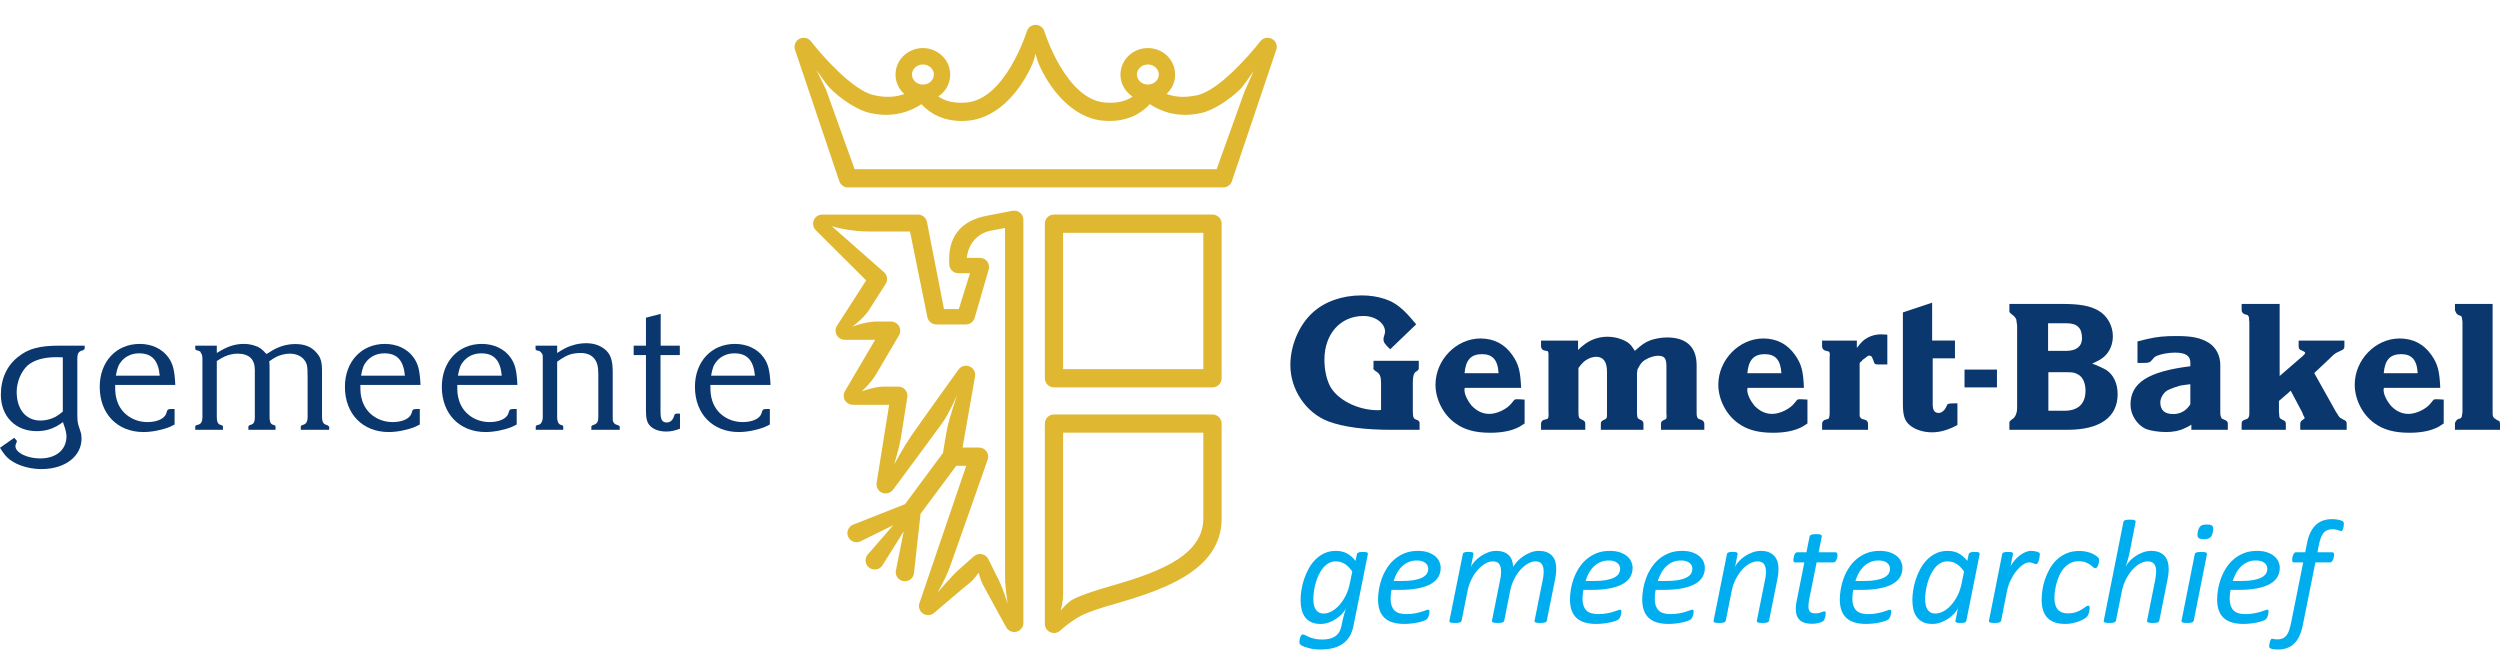 <?xml version="1.0" encoding="UTF-8"?><svg id="Laag_1" xmlns="http://www.w3.org/2000/svg" viewBox="0 0 2383.941 637.5"><defs><style>.cls-1{fill:#00aeef;}.cls-2{fill:#dfb731;}.cls-3{fill:#0b376f;}</style></defs><path class="cls-2" d="M1156.214,204.593h-151.191c-4.818,0-8.692,3.862-8.692,8.674v147.462c0,4.788,3.874,8.662,8.692,8.662h151.191c4.807,0,8.714-3.873,8.714-8.662V213.267c0-4.812-3.907-8.674-8.714-8.674Zm-8.748,17.376v130.052h-133.718V221.969h133.718Z"/><path class="cls-2" d="M1156.214,395.211h-151.191c-4.818,0-8.692,3.934-8.692,8.707v191.019c0,3.465,2.055,6.55,5.222,7.947,3.2,1.38,6.907,.748,9.45-1.632,.102-.102,9.619-8.858,20.096-14.263,6.79-3.486,19.979-7.623,24.528-8.975l3.907-1.085c44.46-13.004,105.395-30.726,105.395-82.483v-90.53c0-4.772-3.907-8.707-8.715-8.707h.001Zm-101.634,164.987l-3.89,1.151c-.675,.201-17.975,5.221-27.627,10.205-3.269,1.688-7.564,5.768-11.69,10.764,0,0,2.375-7.243,2.375-16.766v-152.956h133.718v81.852c0,38.724-51.491,53.679-92.886,65.75Z"/><path class="cls-2" d="M965.469,201.011l-24.476,4.71c-25.471,4.897-37.48,20.611-35.778,46.727,.302,4.544,4.127,8.099,8.708,8.099h11.05l-10.646,34.151h-14.184l-16.204-82.958c-.774-4.125-4.38-7.126-8.558-7.126h-91.318c-3.537,0-6.755,2.181-8.102,5.416-1.297,3.304-.539,7.042,2.021,9.518l47.976,47.821-27.812,43.256c-1.752,2.684-1.819,6.07-.303,8.859,1.533,2.794,4.447,4.554,7.665,4.554h28.99l-28.773,48.89c-1.565,2.71-1.565,6.008-.033,8.718,1.584,2.684,4.43,4.36,7.564,4.36h34.601l-11.944,74.441c-.674,3.989,1.5,7.88,5.256,9.438,3.724,1.543,8.052,.348,10.428-2.917,0,0,40.631-54.735,47.234-64.063,6.586-9.389,13.847-26.137,13.847-26.137,0,0-7.16,21.393-8.776,28.568-1.65,7.209-4.7,26.592-4.7,26.592l-36.2,48.855-49.458,19.516c-4.446,1.778-6.689,6.841-4.885,11.268,1.786,4.477,6.856,6.64,11.354,4.896l31.72-15.643-24.644,28.418c-2.847,3.867-2.038,9.305,1.853,12.16,3.874,2.84,9.365,2.023,12.229-1.832l20.586-32.85-7.581,37.969c-.506,4.783,3.032,9.054,7.799,9.534,4.818,.491,9.114-2.984,9.568-7.768l6.267-56.529,34.044-45.755h9.519l-44.608,130.908c-1.279,3.711,.102,7.797,3.353,10.015,3.268,2.141,7.598,1.923,10.579-.608,0,0,30.658-26.227,34.279-28.888,3.588-2.649,8.188-9.489,8.188-9.489,0,0,1.583,6.394,3.959,11.143,2.409,4.705,22.354,40.875,22.354,40.875,1.92,3.499,5.93,5.275,9.82,4.292,3.858-.973,6.57-4.455,6.57-8.438V209.528c0-2.581-1.145-5.047-3.184-6.706-2.039-1.644-4.666-2.297-7.21-1.811h-.001Zm-7.074,350.038c0,8.617,2.493,24.462,2.493,24.462,0,0-4.7-14.838-8.625-22.622-3.942-7.774-10.006-20.114-10.006-20.114-1.264-2.298-3.504-3.923-6.099-4.399-2.627-.479-5.238,.246-7.243,1.923,0,0-8.929,7.691-15.549,13.761-6.603,6.124-19.355,21.046-19.355,21.046,0,0,7.092-11.859,11.74-24.483,4.65-12.636,36.066-102.373,36.066-102.373,.91-2.648,.472-5.533-1.162-7.863-1.634-2.263-4.279-3.604-7.125-3.604h-15.666l11.908-67.852c.675-3.974-1.448-7.925-5.188-9.489-3.79-1.576-8.085-.38-10.511,2.883,0,0-37.767,52.512-45.55,63.862-6.519,9.562-15.901,26.708-15.901,26.708,0,0,4.783-15.761,6.283-24.395,1.448-8.635,6.266-39.77,6.266-39.77,.422-2.497-.303-5.046-1.953-7.024-1.668-1.961-4.093-3.051-6.637-3.051h-13.915c-8.675,0-20.972,4.51-20.972,4.51,0,0,8.304-7.237,13.713-16.291,5.406-9.094,21.848-37.142,21.848-37.142,1.566-2.716,1.584-6.019,.016-8.729-1.532-2.688-4.464-4.365-7.58-4.365h-14.318c-10.039,0-22.773,4.945-22.773,4.945,0,0,10.358-7.32,15.952-15.827,5.524-8.566,15.985-24.998,15.985-24.998,2.24-3.47,1.701-8.053-1.264-10.931l-50.231-44.212s15.48,5.181,36.873,5.181h37.852l16.525,81.483c.792,4.141,4.413,7.103,8.659,7.103h28.064c3.958,0,7.428-2.638,8.455-6.449l13.359-46.106c.69-2.632,.15-5.383-1.5-7.545-1.65-2.163-4.229-3.387-6.939-3.387h-12.499c1.432-13.502,10.578-23.54,22.403-25.803,0,0,7.412-1.459,14.1-2.716v333.675h0Z"/><path class="cls-2" d="M1217.014,47.452l-42.315,125.343c-1.19,3.521-4.469,5.935-8.242,5.935h-357.85c-3.723,0-7.041-2.414-8.271-5.935l-42.231-125.343c-1.398-4.023,.388-8.433,4.178-10.417,3.772-2.007,8.389-.966,11.05,2.37,9.753,12.742,39.638,46.793,59.885,51.337,13.005,2.917,22.573,1.374,29.143-1.072-.319-.303-.641-.605-.993-.917-4.784-4.768-7.429-10.988-7.429-17.61,0-13.943,11.706-25.299,26.093-25.299,7.075,0,13.712,2.716,18.681,7.628,4.767,4.762,7.362,11.049,7.362,17.671s-2.595,12.843-7.362,17.61c-1.246,1.218-2.543,2.258-3.907,3.152,4.969,3.648,13.291,7.019,26.784,5.862,37.296-3.247,57.357-67.237,57.576-67.875,1.079-3.688,4.465-6.164,8.339-6.164,3.841,0,7.243,2.476,8.355,6.164,.202,.638,20.282,64.628,57.594,67.875,13.28,1.122,21.567-2.113,26.564-5.661-1.448-.95-2.886-2.102-4.166-3.353-4.784-4.768-7.412-10.988-7.412-17.61,0-13.943,11.747-25.299,26.122-25.299,7.074,0,13.745,2.716,18.664,7.628,4.729,4.762,7.322,11.049,7.322,17.671s-2.594,12.843-7.322,17.61c-.27,.279-.606,.537-.876,.805,6.559,2.537,16.306,4.152,29.524,1.185,20.281-4.544,50.131-38.595,59.901-51.337,2.64-3.336,7.312-4.377,11.051-2.37,3.773,1.984,5.581,6.377,4.189,10.418v-.001Zm-30.209,39.668l8.736-19.531s-9.567,14.188-13.049,17.599c-10.904,10.752-26.301,20.163-36.779,22.521-24.088,5.398-40.304-2.566-49.266-8.366-7.008,7.438-20.484,17.822-44.545,15.732-29.9-2.621-51.9-31.363-61.906-55.384-.926-2.313-1.768-6.271-2.493-8.416-.741,2.263-1.635,6.337-2.628,8.735-10.158,24.125-31.988,52.443-61.788,55.065-23.971,2.09-37.464-8.294-44.421-15.732-8.962,5.801-25.218,13.765-49.323,8.366-11.085-2.504-27.811-12.943-38.744-24.546-2.678-2.799-12.112-16.497-12.112-16.497l9.199,18.811,27.237,75.866h345.222l26.66-74.224Zm-317.15-16.078c0,2.415,.96,4.712,2.744,6.506,2.021,2.012,4.734,3.102,7.682,3.102,5.744,0,10.444-4.292,10.444-9.607,0-2.375-1.011-4.694-2.779-6.455-1.987-2.012-4.716-3.102-7.665-3.102-2.947,0-5.66,1.09-7.682,3.102-1.784,1.761-2.745,4.08-2.745,6.455h.001Zm214.507,0c0,2.415,.978,4.712,2.785,6.506,1.954,2.012,4.716,3.102,7.637,3.102,5.75,0,10.444-4.292,10.444-9.607,0-2.375-.966-4.694-2.764-6.455-1.998-2.012-4.728-3.102-7.681-3.102-2.921,0-5.683,1.09-7.637,3.102-1.808,1.761-2.785,4.08-2.785,6.455h0Z"/><g><path class="cls-3" d="M13.544,417.475c2.173,2.129,2.537,2.834,2.537,3.319,0,.353-.179,.856-.533,1.661-.656,1.206-.825,2.15-.825,3.012,0,6.143,11.033,11.68,23.561,11.68,15.216,0,25.105-8.192,25.105-21.164,0-.821,0-1.508-.169-1.983-.151-1.677-.668-3.649-1.348-6.014-.674-1.659-1.161-3.319-1.819-5.511-8.54,6.339-15.868,8.646-25.251,8.646-20.079,0-33.977-14.134-33.977-34.739,0-15.324,5.868-27.982,16.744-36.315,9.502-7.646,20.231-10.462,38.946-10.462h24.252v2.498c0,.822-.797,1.66-2.335,2.169l-1.332,.296c-2.173,1.022-3.362,2.99-3.362,6.841v52.309c0,7.444,.347,9.959,1.342,12.608l1.7,5.325c.663,1.834,.978,4.002,.978,6.495,0,16.983-15.716,29.15-38.138,29.15-8.501,0-16.711-1.84-23.903-5.159-7.177-3.688-10.371-6.505-15.716-15.156l13.543-9.507h0Zm46.347-76.743c-2.516-.144-4.503-.144-6.042-.144-12.191,0-21.254,2.683-27.419,7.812-6.182,5.656-10.527,15.643-10.527,25.3,0,16.665,8.876,27.311,22.556,27.311,6.047,0,12.055-1.844,16.542-4.811,1.348-1.039,3.048-2.174,4.891-3.684v-51.784h0Z"/><path class="cls-3" d="M109.82,367.044c0,7.814,.347,10.144,1.65,14.671,3.667,12.445,15.408,20.761,29.119,20.761,9.176,0,16.054-3.156,17.873-7.985l.859-2.666c.488-1.459,1.517-1.81,4.515-1.81h2.645v14.8c-2.162,1.004-3.621,1.832-4.823,2.352-7.019,2.811-16.732,4.829-24.785,4.829-24.902,0-41.781-17.309-41.781-43.089,0-24.025,15.699-40.959,38.154-40.959,11.202,0,21.236,4.476,27.256,12.787,4.515,6.359,5.979,12.329,6.671,26.311h-57.353Zm.668-8.819h41.843c-1.387-14.502-7.406-21.292-19.624-21.292-6.693,0-12.388,2.493-16.559,7.12-3.151,3.694-4.347,6.661-5.66,14.172h0Z"/><path class="cls-3" d="M186.174,407.36c0-1.386,.286-1.722,1.616-2.057l1.702-.491c2.156-.638,3.521-2.979,3.521-6.65v-56.753l-.37-2.983-1.123-1.997-.539-1.173-1.488-.688-1.499-.485c-1.533-.319-1.819-.671-1.819-1.98v-2.498h20.562v6.975c1.819-.988,3.341-2.012,4.515-2.648,7.013-3.995,13.858-5.986,21.034-5.986,3.717,0,7.209,.504,10.573,1.66,4.497,1.347,6.856,3.152,11.186,7.953,1.852-.979,3.537-1.967,5.002-2.99,7.031-4.292,14.589-6.488,22.623-6.488,8.676,0,15.368,2.549,20.047,8.165,4.178,4.487,5.356,8.97,5.356,17.811v43.938c0,3.84,1.179,5.991,3.2,6.818l1.31,.491c1.336,.336,2.329,1.342,2.329,2.057v2.505h-27.086v-2.505c0-1.218,.162-1.543,1.684-2.057l1.331-.491c2.189-.827,3.492-3.147,3.492-6.65v-37.773c0-11.484-.477-13.649-3.155-17.118-2.813-3.845-8.036-6.035-13.881-6.035-2.342,0-4.683,.324-7.21,1.005-4.481,1.186-7.008,2.493-12.348,6.339,.331,2.995,.331,3.989,.331,6.822v46.593c0,3.84,.849,5.991,2.662,6.818l1.348,.491c1.516,.514,1.673,.671,1.673,2.057v2.505h-25.907v-2.365c0-1.357,.337-1.682,1.65-2.196l1.348-.49c2.308-.828,3.167-2.979,3.167-6.651v-45.251c0-10.328-5.356-15.676-16.727-15.676-2.162,0-4.346,.324-6.52,.855-4.193,1.001-7.023,2.313-13.026,6.169v53.735c0,3.84,.966,5.991,2.667,6.819l1.331,.49c1.668,.515,1.853,.671,1.853,2.058v2.504h-26.413v-2.505Z"/><path class="cls-3" d="M343.632,367.044c0,7.814,.337,10.144,1.685,14.671,3.667,12.445,15.386,20.761,29.069,20.761,9.197,0,16.071-3.156,17.918-7.985l.831-2.666c.483-1.459,1.5-1.81,4.515-1.81h2.661v14.8c-2.173,1.004-3.655,1.832-4.834,2.352-7.024,2.811-16.728,4.829-24.746,4.829-24.897,0-41.821-17.309-41.821-43.089,0-24.025,15.727-40.959,38.16-40.959,11.175,0,21.196,4.476,27.211,12.787,4.536,6.359,6.03,12.329,6.704,26.311h-57.352Zm.675-8.819h41.809c-1.336-14.502-7.366-21.292-19.579-21.292-6.677,0-12.337,2.493-16.542,7.12-3.195,3.694-4.352,6.661-5.688,14.172h0Z"/><path class="cls-3" d="M436.039,367.044c0,7.814,.304,10.144,1.669,14.671,3.683,12.445,15.38,20.761,29.097,20.761,9.209,0,16.047-3.156,17.878-7.985l.882-2.666c.472-1.459,1.454-1.81,4.465-1.81h2.684v14.8c-2.179,1.004-3.661,1.832-4.83,2.352-7.029,2.811-16.737,4.829-24.762,4.829-24.926,0-41.804-17.309-41.804-43.089,0-24.025,15.717-40.959,38.12-40.959,11.202,0,21.248,4.476,27.256,12.787,4.525,6.359,6.019,12.329,6.693,26.311h-57.348Zm.641-8.819h41.793c-1.297-14.502-7.327-21.292-19.523-21.292-6.705,0-12.381,2.493-16.559,7.12-3.201,3.694-4.381,6.661-5.711,14.172h0Z"/><path class="cls-3" d="M510.867,407.36c0-1.218,.134-1.543,1.634-2.057l1.87-.491c1.869-.827,3.2-3.482,3.2-6.819v-56.243c0-2.001,0-3.163-.185-3.325,0-.335-.337-1.046-1.145-1.996-.725-.838-1.195-1.491-2.392-1.86l-1.483-.296c-1.498-.509-1.684-.676-1.684-2.169v-2.498h20.602v6.975c6.839-4.308,9.854-5.851,14.688-7.305,4.178-1.33,8.726-2.017,12.903-2.017,8.019,0,14.689,2.481,19.523,7.31,4.211,4.326,5.88,10.01,5.88,20.354v43.07c0,3.17,0,3.499,.842,4.863,.691,.821,1.179,1.66,2.022,1.811l1.634,.637c1.686,.514,2.19,1.023,2.19,2.057v2.504h-27.07v-2.504c0-1.218,.168-1.543,1.853-2.057l1.145-.491c2.493-.995,3.638-2.979,3.638-6.65v-40.943c0-8.148-1.145-11.803-3.958-15.469-3.048-3.51-7.396-5.17-13.206-5.17-2.881,0-5.525,.352-8.389,.979-4.515,1.336-7.328,2.845-13.695,7.321v53.113c0,3.672,1.145,5.992,2.679,6.819l1.279,.491c1.735,.514,1.853,.671,1.853,2.057v2.504h-26.227v-2.504h0Z"/><path class="cls-3" d="M604.257,329.605h11.707v-26.658l14.049-3.66v30.318h18.243v8.981h-18.411v53.785c0,7.802,1.533,10.484,6.013,10.484,3.201,0,5.729-2.168,6.874-6.003,.522-2.168,1.161-2.515,3.689-2.515,.472,0,1.161,.151,2.004,.151v14.324c-5.171,1.844-8.507,2.692-13.056,2.692-6.502,0-12.061-1.86-15.396-5.364-2.813-2.834-4.01-6.64-4.01-14.452v-53.103h-11.707v-8.981Z"/><path class="cls-3" d="M677.416,367.044c0,7.814,.336,10.144,1.649,14.671,3.689,12.445,15.397,20.761,29.109,20.761,9.215,0,16.069-3.156,17.873-7.985l.842-2.666c.522-1.459,1.517-1.81,4.532-1.81h2.678v14.8c-2.173,1.004-3.689,1.832-4.869,2.352-7.006,2.811-16.692,4.829-24.727,4.829-24.932,0-41.828-17.309-41.828-43.089,0-24.025,15.701-40.959,38.155-40.959,11.168,0,21.225,4.476,27.256,12.787,4.497,6.359,6.014,12.329,6.653,26.311h-57.323Zm.674-8.819h41.809c-1.348-14.502-7.36-21.292-19.573-21.292-6.689,0-12.382,2.493-16.56,7.12-3.167,3.694-4.363,6.661-5.676,14.172h0Z"/></g><g><path class="cls-3" d="M1325.632,333.076c-5.199-4.996-6.356-6.823-6.356-9.321,0-.654,0-1.141,.203-2.162,1.089-3.639,1.303-4.293,1.303-5.165,0-8.315-9.322-15.123-20.551-15.123-22.08,0-37.285,17.118-37.285,41.613,0,8.803,1.629,17.286,4.694,23.959,6.311,13.659,26.38,24.276,46.089,24.276,.876,0,2.055,0,3.211-.29v-25.966c0-5.667-1.156-8.499-4.356-10.494l-1.124-.671-1.875-1.828,.146-1.86v-5.991h43.191v7.852l-1.506,1.828-1.348,.787c-2.021,1.392-2.828,4.556-2.828,10.378v27.262l.134,3.001c0,2.152,.854,4.008,1.999,4.51l2.392,1.018c1.449,.643,1.921,1.476,1.921,3.298v5.879h-26.324c-26.469,0-46.381-2.699-60.619-8.031-21.226-7.986-36.297-30.128-36.297-53.784,0-18.443,8.333-38.395,21.428-50.098,11.521-10.479,27.963-16.278,46.694-16.278,7.682,0,15.161,1.155,21.663,3.318,10.77,3.499,17.991,9.312,30.186,24.295l-24.785,23.79h0Z"/><path class="cls-3" d="M1396.809,369.883c-.336,.815-.336,1.486-.336,1.988,0,4.36,2.875,9.993,6.692,14.806,5.065,5.349,10.691,8.008,17.059,8.008,7.378,0,17.048-4.672,21.416-10.483,1.348-1.655,2.358-3.024,2.842-3.158,.506-.336,1.145-.336,2.481-.336h1.213c1.213,0,3.144,.141,5.66,.336v22.773c-1.819,1.185-3.324,2.157-5.031,3.196-6.85,3.644-16.036,5.65-27.738,5.65-14.24,0-24.594-2.8-33.117-8.986-11.523-7.986-19.102-22.829-19.102-36.801,0-23.808,19.944-44.117,42.876-44.117,12.848,0,23.066,5.32,30.39,15.827,6.064,8.64,7.692,15.296,8.399,31.296h-53.703v.001Zm32.186-13.995c-.674-12.803-5.861-18.174-15.789-18.174-10.377,0-15.565,5.371-16.632,18.174h32.421Z"/><path class="cls-3" d="M1666.501,369.883c-.347,.815-.347,1.486-.347,1.988,0,4.36,2.83,9.993,6.681,14.806,5.043,5.349,10.725,8.008,17.049,8.008,7.354,0,17.047-4.672,21.415-10.483,1.393-1.655,2.357-3.024,2.875-3.158,.449-.336,1.123-.336,2.459-.336h1.225c1.147,0,3.168,.141,5.683,.336v22.773c-1.853,1.185-3.37,2.157-5.054,3.196-6.873,3.644-15.992,5.65-27.716,5.65-14.24,0-24.616-2.8-33.151-8.986-11.5-7.986-19.08-22.829-19.08-36.801,0-23.808,19.957-44.117,42.843-44.117,12.825,0,23.089,5.32,30.411,15.827,6.065,8.64,7.75,15.296,8.377,31.296h-53.668l-.001,.001Zm32.175-13.995c-.707-12.803-5.862-18.174-15.812-18.174-10.331,0-15.521,5.371-16.632,18.174h32.443Z"/><path class="cls-3" d="M2273.324,369.883c-.382,.815-.382,1.486-.382,1.988,0,4.36,2.875,9.993,6.737,14.806,4.986,5.349,10.691,8.008,17.037,8.008,7.345,0,17.059-4.672,21.416-10.483,1.303-1.655,2.335-3.024,2.785-3.158,.539-.336,1.212-.336,2.582-.336h1.147c1.168,0,3.211,.141,5.626,.336v22.773c-1.764,1.185-3.291,2.157-4.976,3.196-6.872,3.644-15.992,5.65-27.771,5.65-14.161,0-24.583-2.8-33.118-8.986-11.5-7.986-19.001-22.829-19.001-36.801,0-23.808,19.844-44.117,42.764-44.117,12.926,0,23.112,5.32,30.434,15.827,6.042,8.64,7.682,15.296,8.378,31.296h-53.657v.001Zm32.084-13.995c-.594-12.803-5.783-18.174-15.688-18.174-10.422,0-15.576,5.371-16.643,18.174h32.331Z"/><path class="cls-3" d="M1469.49,403.985c0-1.822,1.325-3.499,3.37-3.812l2.538-.671c.809-.184,1.291-1.677,1.291-3.812v-1.353c-.102-.62-.102-.994-.102-1.297v-55.663c0-.446,0-.95-.235-1.431-.325-.859-.483-1.194-.954-1.194l-2.538-.481c-2.045-.341-3.37-2.169-3.37-3.996v-5.499h35.308v8.986c1.674-1.877,3.493-3.337,5.031-4.488,6.548-5.337,14.419-8.181,23.044-8.181,4.526,0,9.242,.849,13.387,2.509,6.356,2.487,8.715,4.477,12.702,10.965,6.681-6.119,9.894-8.316,15.431-10.321,4.166-1.33,9.635-2.471,15.227-2.471,18.541,0,28.233,9.176,28.233,26.457v46.105c0,2.828,.82,4.829,2.168,5.164l1.819,.671c1.841,.312,3.357,2.168,3.357,3.812v5.879h-41.305v-5.879c0-1.822,.842-2.822,3.515-3.812l1.202-.671c.325-.184,.641-1.341,.641-2.515v-.135l-.203-2.515v-45.089c0-7.656-1.842-9.993-8.187-9.993-2.482,0-5.964,.973-8.827,2.152-5.356,2.515-7.378,4.487-10.578,10.831-.146,1.492-.271,2.683-.472,3.493v38.427c.201,3.342,.472,4.839,1.516,5.158l1.179,.677c2.639,1.017,3.471,2.168,3.471,3.99v5.879h-40.631v-5.879c0-1.822,.876-2.822,3.391-3.812l1.102-.671c1.078-.335,1.371-1.677,1.371-4.343v-40.937c0-9.154-3.504-13.994-10.199-13.994-2.166,0-4.85,.648-7.187,1.682-4.021,2.013-6.019,3.823-9.837,8.993v42.138c0,3.946,.426,5.835,1.998,6.461l.967,.492c2.717,1.168,3.537,2.168,3.537,3.99v5.879h-42.17v-5.879h0Z"/><path class="cls-3" d="M1737.511,403.985c0-1.643,1.325-3.499,3.368-3.812l2.314-.671c.674-.184,1.145-1.341,1.324-2.649l.202-2.515v-53.752l.157-2.683c0-1.324-.539-2.648-.831-2.648l-3.167-.827c-2.178-.497-3.368-2.156-3.368-4.152v-5.498h33.128v6.974c4.481-5.84,6.851-7.997,10.668-9.976,3.92-2.029,8.232-2.968,12.41-2.968,1.348,0,3.369,.117,6.008,.303v28.463h-8.365c-3.358,0-4.032-.481-4.852-3.65l-.865-2.012c-.415-1.682-1.494-2.821-3.144-2.821-.674,0-1.707,.335-3.032,1.643l-1.976,1.498c-.55,.179-1.077,.687-1.685,1.374-.338,.653-.854,1.141-1.504,1.464-.663,.515-.99,.995-.99,1.353v50.431c0,.136,.327,.649,.99,1.677,.336,.47,.819,.789,1.348,.974l2.312,.67c2.044,.312,3.346,1.989,3.346,3.812v5.88h-43.797v-5.88h.001Z"/><path class="cls-3" d="M1916.115,402.163l1.853-1.805,1.157-.856c2.537-1.51,4.356-5.656,4.356-10.35v-78.694c0-.318-.201-1.173-.382-2.688-.28-1.643-.426-2.627-.426-3.162-.674-1.492-1.73-2.985-3.752-4.461l-1.291-1.022c-1.045-.839-1.516-1.482-1.516-1.644v-7.662h50.299c16.913,0,26.482,1.794,34.5,6.293,8.523,4.862,13.869,14.513,13.869,24.489,0,7.847-3.167,15.346-8.849,19.984-2.719,2.169-4.818,3.337-10.872,6.153,1.506,.486,2.337,.833,3.168,1.175,4.019,1.659,7.4,3.302,9.893,4.654,6.974,4.304,11.22,12.815,11.22,23.316,0,21.941-16.913,33.979-47.707,33.979h-55.521v-7.701h0Zm36.891-67.595h17.463c9.389,0,14.892-4.292,14.892-11.954,0-9.836-4.526-14.334-14.566-14.334h-17.789v26.288Zm.27,57.122h15.217c13.219,0,20.193-6.657,20.193-19.136,0-7.506-2.662-13.19-7.178-15.521-3.649-1.962-4.659-2.111-13.194-2.111h-15.038v36.768h0Z"/><path class="cls-3" d="M2088.644,345.583c0-6.326-4.683-9.338-14.587-9.338-2.965,0-6.694,.335-10.152,.99-5.379,1.19-8.692,2.33-9.895,3.844l-2.358,2.644c-1.348,1.86-2.83,2.341-7.019,2.341h-6.379v-20.482c4.234-.988,7.367-1.978,9.412-2.33,9.388-2.157,16.385-2.816,27.76-2.816,15.341,0,23.359,1.811,31.107,6.655,6.649,4.343,10.681,11.999,10.681,20.958v42.624c0,4.013,0,4.856,.349,5.862,0,.453,.325,.967,.516,1.627,.337,.502,.472,.837,.65,1.006l2.135,1.006c2.538,.838,3.526,1.989,3.526,3.812v5.879h-34.769v-4.861c-2.662,1.643-4.828,2.799-6.367,3.336-4.975,2.481-10.86,3.654-17.867,3.654-7.031,0-15.206-1.335-19.25-2.989-8.332-3.834-14.553-13.475-14.553-23.126,0-20.829,16.709-31.654,57.06-36.628v-3.667h0Zm0,20.791c-5.851,.67-7.872,1.017-10.208,1.491-1.842,.52-3.672,1.169-5.705,1.828-3.031,1.006-4.672,2.012-5.85,2.531-3.842,2.162-6.862,7.326-6.862,11.484,0,7.444,4.155,11.134,12.375,11.134,6.874,0,12.579-3.353,16.25-9.334v-19.135h0Z"/><path class="cls-3" d="M2137.574,403.985c0-2.151,.651-2.974,3.683-3.99l1.304-.492c1.538-.503,2.347-2.515,2.347-5.013v-87.714l-.192-1.162-.134-2.667c-.158-1.324-1.022-2.296-1.662-2.631l-2.045-.519c-1.953-.51-3.302-2.151-3.302-3.991v-5.984h36.252v68.724l19.765-17.136,1.482-1.179c2.381-2.141,3.032-2.995,3.032-3.801,0-.481-.315-.838-1.661-1.491l-1.034-.51c-2.83-1.017-3.481-2.006-3.481-4.001v-5.649h43.641v5.498c0,2.146-.842,3.136-3.549,4.152l-.988,.51c-3.178,1.307-5.322,2.621-7.974,5.465-.674,.475-1.032,.856-1.032,1.006l-15.229,14.324,20.889,37.31c.168,.302,.37,.676,.842,1.118,1.359,2.692,3.032,4.716,4.661,5.158l1.065,.677c2.629,1.016,3.494,1.838,3.494,3.989v5.88h-44.293v-5.689c0-1.537,.775-3.013,2.606-4.002l.863-.67c.528-.185,.674-.504,.674-.84,0-.502-.146-1.161-.674-1.675-.863-1.46-1.155-2.499-1.155-2.65-.09-.413-.211-.745-.36-.994l-11.028-20.79-11.229,9.792v10.695l.18,1.297,.18,2.515c.169,1.498,.674,2.314,1.685,2.649l1.011,.671c2.696,.989,3.504,1.989,3.504,3.812v5.88h-42.136v-5.88h0Z"/><path class="cls-3" d="M2340.975,403.817c0-.648,.337-1.476,1.157-2.654,.808-.805,1.493-1.493,2.155-1.66l1.024-.184c1.201-.319,2.2-1.326,2.29-2.621l.358-2.538,.181-1.296v-86.088l-.181-1.312c-.358-3.001-.448-3.84-1.639-4.331l-2.381-.816-.629-.715c-.371-.124-.854-.644-1.18-1.147-.547-1.196-.932-2.079-1.156-2.649v-5.984h35.925v104.518c0,2.649,.708,4.191,2.695,5.164l.876,.671c1.472,.682,2.089,1.157,2.505,1.157,.663,.503,.966,1.643,.966,2.845v5.689h-42.967v-6.048h0Z"/><path class="cls-3" d="M1814.55,297.901l27.884-9.306v36.114h21.775v17.001h-21.225v43.592c0,5.985,1.673,8.483,5.851,8.483,2.302,0,5.019-1.978,6.524-4.829,1.012-1.962,1.685-3.179,1.685-3.353,.629-.636,2.504-.972,6.153-.972h3.369v20.656c-8.702,4.66-16.395,6.968-24.257,6.968-8.221,0-16.048-2.491-21.225-6.828-4.863-4.131-6.535-8.976-6.535-20.46v-87.066h-.001Z"/><rect class="cls-3" x="1873.328" y="352.435" width="30.928" height="16.973"/></g><g><path class="cls-1" d="M1290.625,596.875c-.752,3.757-1.962,7.044-3.628,9.861-1.667,2.818-3.793,5.153-6.375,7.01-2.583,1.855-5.647,3.251-9.192,4.19-3.546,.94-7.572,1.409-12.081,1.409-3.898,0-7.455-.388-10.671-1.162-3.218-.775-5.789-1.703-7.714-2.782-.704-.471-1.187-.928-1.444-1.374-.258-.447-.387-1.021-.387-1.726,0-.282,.011-.682,.035-1.197,.022-.518,.094-1.034,.211-1.55,.117-.518,.258-1.057,.423-1.62,.164-.564,.375-1.069,.634-1.515,.258-.447,.574-.799,.951-1.057,.375-.259,.774-.388,1.197-.388,.564,0,1.268,.247,2.113,.74,.846,.492,1.973,1.044,3.381,1.655,1.409,.609,3.158,1.173,5.248,1.69,2.089,.516,4.66,.774,7.714,.774,2.535,0,4.825-.259,6.867-.774,2.043-.518,3.827-1.292,5.354-2.325,1.525-1.033,2.771-2.349,3.733-3.944,.962-1.597,1.679-3.499,2.148-5.706,.798-4.272,1.597-7.818,2.396-10.636,.798-2.818,1.455-5.002,1.973-6.552-.752,1.738-1.949,3.487-3.593,5.248-1.645,1.761-3.547,3.381-5.706,4.86-2.16,1.48-4.532,2.677-7.114,3.593-2.583,.916-5.213,1.373-7.89,1.373-3.522,0-6.505-.587-8.946-1.761-2.441-1.173-4.402-2.782-5.882-4.825-1.478-2.043-2.548-4.461-3.205-7.255-.657-2.794-.985-5.811-.985-9.052,0-2.724,.257-5.787,.774-9.192,.517-3.404,1.339-6.833,2.466-10.285,1.127-3.451,2.571-6.809,4.332-10.072,1.761-3.264,3.885-6.175,6.375-8.735,2.488-2.559,5.364-4.613,8.629-6.163,3.264-1.55,6.961-2.325,11.095-2.325,4.179,0,7.759,.846,10.742,2.536,2.981,1.69,5.646,4.016,7.995,6.974l1.338-6.41c.188-.75,.728-1.291,1.62-1.62,.892-.328,2.277-.493,4.156-.493,.939,0,1.726,.035,2.359,.105,.634,.071,1.139,.201,1.515,.388,.375,.189,.609,.423,.704,.704,.094,.282,.117,.588,.07,.916l-13.735,68.469Zm-1.127-51.845c-2.208-3.24-4.591-5.67-7.15-7.29s-5.436-2.431-8.629-2.431c-2.535,0-4.814,.588-6.833,1.761-2.02,1.175-3.816,2.736-5.389,4.685-1.573,1.949-2.947,4.191-4.12,6.728-1.175,2.535-2.126,5.131-2.853,7.783-.729,2.654-1.268,5.283-1.62,7.89-.351,2.606-.528,4.966-.528,7.079,0,2.019,.177,3.874,.528,5.565,.353,1.69,.916,3.134,1.692,4.332,.774,1.197,1.784,2.148,3.028,2.853,1.244,.704,2.759,1.057,4.544,1.057,2.582,0,5.177-.716,7.783-2.148,2.607-1.432,5.037-3.416,7.291-5.952,2.254-2.536,4.249-5.529,5.987-8.981,1.737-3.451,3.029-7.22,3.874-11.306l2.396-11.623Z"/><path class="cls-1" d="M1373.815,541.438c0,3.24-.752,6.152-2.255,8.734-1.503,2.583-3.851,4.79-7.044,6.621-3.193,1.832-7.279,3.24-12.257,4.227s-10.942,1.48-17.892,1.48h-7.467c-.329,1.55-.553,3.053-.669,4.508-.118,1.456-.177,2.818-.177,4.086,0,4.696,1.163,8.289,3.487,10.777,2.324,2.489,6.093,3.733,11.306,3.733,3.005,0,5.706-.223,8.101-.669,2.396-.446,4.474-.927,6.234-1.444,1.761-.517,3.205-.997,4.332-1.444,1.127-.445,1.902-.669,2.324-.669,.423,0,.74,.153,.951,.458,.211,.306,.317,.739,.317,1.303,0,.471-.048,1.034-.142,1.691-.095,.658-.235,1.327-.422,2.007-.188,.682-.435,1.328-.74,1.938-.306,.61-.645,1.127-1.022,1.55-.563,.564-1.562,1.116-2.993,1.655-1.434,.54-3.135,1.033-5.107,1.48-1.972,.445-4.133,.809-6.48,1.092-2.349,.281-4.696,.422-7.044,.422-4.181,0-7.843-.47-10.989-1.408-3.147-.939-5.765-2.383-7.854-4.332-2.091-1.948-3.652-4.379-4.685-7.291-1.033-2.911-1.55-6.34-1.55-10.284,0-3.052,.293-6.327,.881-9.826,.586-3.498,1.515-6.962,2.782-10.391,1.268-3.427,2.911-6.715,4.931-9.861,2.019-3.146,4.426-5.917,7.221-8.312,2.793-2.394,6.022-4.319,9.686-5.776,3.663-1.454,7.795-2.184,12.397-2.184,3.944,0,7.29,.493,10.038,1.48,2.747,.986,5.001,2.254,6.762,3.804,1.762,1.55,3.04,3.275,3.839,5.178,.799,1.902,1.198,3.793,1.198,5.671Zm-11.905,1.057c0-2.396-.94-4.333-2.817-5.811-1.879-1.48-4.556-2.219-8.03-2.219-3.053,0-5.753,.528-8.101,1.584-2.349,1.057-4.427,2.478-6.234,4.262-1.808,1.786-3.357,3.863-4.649,6.234-1.292,2.372-2.337,4.873-3.135,7.502h7.184c4.931,0,9.052-.305,12.362-.916,3.312-.609,5.964-1.443,7.96-2.5,1.996-1.057,3.404-2.29,4.227-3.698,.821-1.409,1.232-2.889,1.232-4.438Z"/><path class="cls-1" d="M1474.969,591.874c-.048,.376-.189,.693-.423,.95-.235,.259-.599,.482-1.092,.67-.493,.187-1.127,.328-1.901,.423-.775,.093-1.727,.141-2.854,.141-1.127,0-2.055-.048-2.782-.141-.729-.095-1.292-.236-1.69-.423-.399-.188-.669-.411-.811-.67-.141-.257-.165-.574-.07-.95l7.819-39.165c.234-1.362,.434-2.653,.599-3.875,.164-1.221,.246-2.441,.246-3.662,0-3.005-.575-5.4-1.726-7.186-1.151-1.784-3.159-2.677-6.022-2.677-2.349,0-4.779,.717-7.291,2.148-2.513,1.434-4.896,3.405-7.149,5.917-2.254,2.513-4.251,5.494-5.987,8.946-1.738,3.451-3.006,7.197-3.804,11.235l-5.636,28.317c-.095,.376-.259,.693-.493,.95-.235,.259-.599,.482-1.092,.67-.493,.187-1.127,.328-1.901,.423-.775,.093-1.726,.141-2.853,.141-1.127,0-2.055-.048-2.782-.141-.729-.095-1.28-.236-1.655-.423-.376-.188-.634-.411-.774-.67-.142-.257-.189-.574-.142-.95l7.819-39.165c.328-1.409,.552-2.794,.669-4.156,.117-1.361,.176-2.63,.176-3.804,0-2.864-.587-5.153-1.761-6.868-1.174-1.714-3.17-2.571-5.987-2.571-2.394,0-4.837,.717-7.326,2.148-2.489,1.434-4.86,3.405-7.114,5.917-2.254,2.513-4.251,5.494-5.987,8.946-1.738,3.451-3.006,7.197-3.804,11.235l-5.636,28.317c-.095,.376-.259,.693-.493,.95-.235,.259-.588,.482-1.057,.67-.47,.187-1.092,.328-1.866,.423-.775,.093-1.726,.141-2.853,.141-1.175,0-2.126-.048-2.853-.141-.729-.095-1.292-.236-1.69-.423-.399-.188-.658-.411-.774-.67-.118-.257-.13-.574-.035-.95l12.749-63.468c.047-.328,.177-.634,.388-.916,.211-.281,.539-.516,.986-.704,.445-.186,1.009-.316,1.69-.388,.681-.07,1.49-.105,2.431-.105,.985,0,1.796,.035,2.43,.105,.634,.071,1.127,.201,1.48,.388,.352,.189,.574,.423,.669,.704,.094,.282,.117,.588,.07,.916l-2.394,12.116c.704-1.596,1.866-3.287,3.486-5.072,1.62-1.784,3.511-3.427,5.671-4.931,2.159-1.502,4.52-2.747,7.079-3.733,2.56-.986,5.178-1.48,7.854-1.48,2.817,0,5.235,.388,7.255,1.163,2.019,.774,3.674,1.831,4.967,3.17,1.291,1.338,2.241,2.935,2.853,4.789,.609,1.857,.986,3.887,1.127,6.094,.939-1.644,2.229-3.357,3.874-5.143,1.644-1.784,3.546-3.416,5.706-4.896,2.159-1.48,4.508-2.712,7.044-3.698,2.536-.986,5.118-1.48,7.749-1.48,3.146,0,5.775,.447,7.889,1.339,2.113,.893,3.827,2.113,5.143,3.663,1.314,1.55,2.254,3.357,2.817,5.424,.563,2.066,.846,4.321,.846,6.763,0,1.644-.095,3.264-.282,4.86-.188,1.597-.446,3.24-.774,4.931l-7.96,39.588Z"/><path class="cls-1" d="M1556.821,541.438c0,3.24-.752,6.152-2.255,8.734-1.503,2.583-3.851,4.79-7.044,6.621-3.193,1.832-7.279,3.24-12.257,4.227-4.978,.986-10.942,1.48-17.892,1.48h-7.467c-.329,1.55-.553,3.053-.669,4.508-.118,1.456-.177,2.818-.177,4.086,0,4.696,1.163,8.289,3.487,10.777,2.324,2.489,6.093,3.733,11.306,3.733,3.005,0,5.706-.223,8.101-.669,2.396-.446,4.474-.927,6.234-1.444,1.761-.517,3.205-.997,4.332-1.444,1.127-.445,1.902-.669,2.324-.669,.423,0,.74,.153,.951,.458,.211,.306,.317,.739,.317,1.303,0,.471-.048,1.034-.142,1.691-.095,.658-.235,1.327-.422,2.007-.189,.682-.435,1.328-.74,1.938-.306,.61-.645,1.127-1.022,1.55-.564,.564-1.562,1.116-2.993,1.655-1.434,.54-3.135,1.033-5.107,1.48-1.972,.445-4.133,.809-6.481,1.092-2.349,.281-4.696,.422-7.044,.422-4.181,0-7.843-.47-10.989-1.408-3.147-.939-5.765-2.383-7.854-4.332-2.091-1.948-3.652-4.379-4.685-7.291-1.033-2.911-1.55-6.34-1.55-10.284,0-3.052,.293-6.327,.881-9.826,.586-3.498,1.515-6.962,2.782-10.391,1.268-3.427,2.911-6.715,4.931-9.861,2.018-3.146,4.426-5.917,7.221-8.312,2.793-2.394,6.022-4.319,9.685-5.776,3.663-1.454,7.795-2.184,12.398-2.184,3.944,0,7.29,.493,10.038,1.48,2.747,.986,5.001,2.254,6.762,3.804,1.762,1.55,3.04,3.275,3.839,5.178,.799,1.902,1.198,3.793,1.198,5.671Zm-11.905,1.057c0-2.396-.939-4.333-2.817-5.811-1.879-1.48-4.556-2.219-8.03-2.219-3.053,0-5.753,.528-8.101,1.584-2.349,1.057-4.427,2.478-6.234,4.262-1.808,1.786-3.357,3.863-4.648,6.234-1.292,2.372-2.337,4.873-3.135,7.502h7.185c4.931,0,9.052-.305,12.362-.916,3.312-.609,5.964-1.443,7.96-2.5,1.996-1.057,3.404-2.29,4.226-3.698,.821-1.409,1.232-2.889,1.232-4.438Z"/><path class="cls-1" d="M1625.713,541.438c0,3.24-.752,6.152-2.255,8.734-1.503,2.583-3.851,4.79-7.044,6.621-3.193,1.832-7.279,3.24-12.257,4.227-4.978,.986-10.942,1.48-17.892,1.48h-7.467c-.329,1.55-.553,3.053-.669,4.508-.118,1.456-.177,2.818-.177,4.086,0,4.696,1.163,8.289,3.487,10.777,2.324,2.489,6.093,3.733,11.306,3.733,3.005,0,5.706-.223,8.101-.669,2.396-.446,4.474-.927,6.234-1.444,1.761-.517,3.205-.997,4.332-1.444,1.127-.445,1.902-.669,2.324-.669,.423,0,.74,.153,.951,.458,.211,.306,.317,.739,.317,1.303,0,.471-.048,1.034-.142,1.691-.095,.658-.235,1.327-.422,2.007-.189,.682-.435,1.328-.74,1.938-.306,.61-.645,1.127-1.022,1.55-.564,.564-1.562,1.116-2.993,1.655-1.434,.54-3.135,1.033-5.107,1.48-1.972,.445-4.133,.809-6.481,1.092-2.349,.281-4.696,.422-7.044,.422-4.181,0-7.843-.47-10.989-1.408-3.147-.939-5.765-2.383-7.854-4.332-2.091-1.948-3.652-4.379-4.685-7.291-1.033-2.911-1.55-6.34-1.55-10.284,0-3.052,.293-6.327,.881-9.826,.586-3.498,1.515-6.962,2.782-10.391,1.268-3.427,2.911-6.715,4.931-9.861,2.018-3.146,4.426-5.917,7.221-8.312,2.793-2.394,6.022-4.319,9.685-5.776,3.663-1.454,7.795-2.184,12.398-2.184,3.944,0,7.29,.493,10.038,1.48,2.747,.986,5.001,2.254,6.762,3.804,1.762,1.55,3.04,3.275,3.839,5.178,.799,1.902,1.198,3.793,1.198,5.671Zm-11.905,1.057c0-2.396-.939-4.333-2.817-5.811-1.879-1.48-4.556-2.219-8.03-2.219-3.053,0-5.753,.528-8.101,1.584-2.349,1.057-4.427,2.478-6.234,4.262-1.808,1.786-3.357,3.863-4.648,6.234-1.292,2.372-2.337,4.873-3.135,7.502h7.185c4.931,0,9.052-.305,12.362-.916,3.312-.609,5.964-1.443,7.96-2.5,1.996-1.057,3.404-2.29,4.226-3.698,.821-1.409,1.232-2.889,1.232-4.438Z"/><path class="cls-1" d="M1695.941,542.495c0,1.644-.095,3.264-.281,4.86-.189,1.597-.447,3.24-.775,4.931l-7.96,39.588c-.095,.376-.246,.693-.458,.95-.211,.259-.564,.482-1.057,.67-.492,.187-1.115,.328-1.866,.423-.752,.093-1.715,.141-2.888,.141-1.127,0-2.056-.048-2.783-.141-.729-.095-1.292-.236-1.69-.423-.399-.188-.658-.411-.774-.67-.118-.257-.153-.574-.105-.95l7.818-39.165c.328-1.455,.552-2.864,.669-4.227,.117-1.361,.177-2.56,.177-3.593,0-2.864-.611-5.178-1.832-6.938-1.222-1.761-3.264-2.642-6.128-2.642-2.489,0-5.036,.717-7.643,2.148-2.607,1.434-5.025,3.405-7.256,5.917-2.23,2.513-4.226,5.494-5.987,8.946-1.761,3.451-3.041,7.197-3.839,11.235l-5.636,28.317c-.095,.376-.259,.693-.493,.95-.235,.259-.588,.482-1.057,.67-.47,.187-1.092,.328-1.866,.423-.775,.093-1.726,.141-2.853,.141-1.175,0-2.126-.048-2.854-.141-.729-.095-1.292-.236-1.69-.423-.399-.188-.658-.411-.774-.67-.118-.257-.13-.574-.035-.95l12.749-63.468c.047-.328,.177-.634,.388-.916,.211-.281,.539-.516,.986-.704,.445-.186,1.009-.316,1.69-.388,.681-.07,1.49-.105,2.431-.105,.985,0,1.796,.035,2.43,.105,.634,.071,1.127,.201,1.48,.388,.352,.189,.574,.423,.669,.704,.094,.282,.117,.588,.07,.916l-2.394,12.116c.704-1.596,1.855-3.287,3.451-5.072,1.596-1.784,3.498-3.427,5.706-4.931,2.207-1.502,4.637-2.747,7.291-3.733,2.652-.986,5.411-1.48,8.276-1.48,3.146,0,5.776,.482,7.89,1.444,2.113,.963,3.826,2.231,5.142,3.804,1.315,1.574,2.255,3.393,2.818,5.459,.564,2.067,.845,4.226,.845,6.481Z"/><path class="cls-1" d="M1752.153,529.181c0,.422-.024,.88-.07,1.373-.047,.493-.141,.998-.281,1.515-.142,.518-.329,1.033-.564,1.55-.236,.518-.482,.976-.74,1.374-.259,.399-.553,.716-.88,.95-.329,.235-.705,.352-1.128,.352h-16.201l-7.114,35.361c-.188,.986-.352,2.09-.493,3.311-.141,1.222-.211,2.231-.211,3.029,0,2.394,.504,4.144,1.514,5.248s2.642,1.655,4.896,1.655c1.268,0,2.37-.106,3.311-.317,.939-.211,1.749-.434,2.43-.669,.681-.234,1.279-.458,1.797-.669,.516-.212,.962-.317,1.338-.317,.375,0,.669,.13,.881,.388,.211,.259,.316,.739,.316,1.443,0,.611-.059,1.28-.176,2.008-.118,.729-.271,1.444-.458,2.148-.189,.705-.423,1.339-.704,1.902-.282,.564-.588,1.01-.916,1.338-.376,.329-.939,.658-1.69,.986-.752,.329-1.62,.622-2.606,.881-.986,.257-2.031,.458-3.135,.599s-2.195,.211-3.275,.211c-2.631,0-4.907-.281-6.833-.845s-3.546-1.444-4.86-2.642c-1.315-1.198-2.289-2.7-2.923-4.509-.634-1.807-.951-3.979-.951-6.516,0-.564,.024-1.186,.07-1.866,.047-.681,.129-1.397,.247-2.148,.116-.751,.234-1.503,.352-2.255,.117-.75,.247-1.455,.388-2.113l7.114-35.643h-8.805c-.517,0-.916-.152-1.197-.458-.282-.305-.423-.903-.423-1.796,0-.657,.07-1.42,.211-2.29,.142-.868,.352-1.678,.634-2.43,.282-.751,.646-1.385,1.092-1.902,.446-.516,.975-.774,1.585-.774h8.876l3.029-15.074c.046-.328,.199-.634,.458-.916,.257-.281,.621-.528,1.092-.739,.469-.212,1.092-.363,1.866-.458,.774-.094,1.726-.141,2.853-.141,1.127,0,2.054,.047,2.783,.141,.728,.095,1.291,.246,1.69,.458,.398,.211,.657,.458,.774,.739,.117,.282,.152,.588,.105,.916l-3.028,15.074h16.201c.704,0,1.173,.259,1.409,.774,.234,.518,.351,1.105,.351,1.762Z"/><path class="cls-1" d="M1814.143,541.438c0,3.24-.752,6.152-2.255,8.734-1.503,2.583-3.851,4.79-7.044,6.621-3.193,1.832-7.279,3.24-12.257,4.227-4.978,.986-10.942,1.48-17.892,1.48h-7.467c-.329,1.55-.553,3.053-.669,4.508-.118,1.456-.177,2.818-.177,4.086,0,4.696,1.163,8.289,3.487,10.777,2.324,2.489,6.093,3.733,11.306,3.733,3.005,0,5.706-.223,8.101-.669,2.396-.446,4.474-.927,6.234-1.444,1.761-.517,3.205-.997,4.332-1.444,1.127-.445,1.902-.669,2.324-.669,.423,0,.74,.153,.951,.458,.211,.306,.317,.739,.317,1.303,0,.471-.048,1.034-.142,1.691-.095,.658-.235,1.327-.422,2.007-.189,.682-.436,1.328-.74,1.938-.306,.61-.645,1.127-1.022,1.55-.564,.564-1.562,1.116-2.993,1.655-1.434,.54-3.135,1.033-5.107,1.48-1.972,.445-4.133,.809-6.481,1.092-2.349,.281-4.696,.422-7.044,.422-4.181,0-7.843-.47-10.989-1.408-3.147-.939-5.765-2.383-7.854-4.332-2.091-1.948-3.652-4.379-4.685-7.291-1.033-2.911-1.55-6.34-1.55-10.284,0-3.052,.293-6.327,.881-9.826,.586-3.498,1.515-6.962,2.782-10.391,1.268-3.427,2.911-6.715,4.931-9.861,2.018-3.146,4.426-5.917,7.221-8.312,2.793-2.394,6.022-4.319,9.685-5.776,3.663-1.454,7.795-2.184,12.398-2.184,3.944,0,7.29,.493,10.038,1.48,2.747,.986,5.001,2.254,6.762,3.804,1.762,1.55,3.04,3.275,3.839,5.178,.799,1.902,1.198,3.793,1.198,5.671Zm-11.905,1.057c0-2.396-.939-4.333-2.817-5.811-1.879-1.48-4.556-2.219-8.03-2.219-3.053,0-5.753,.528-8.101,1.584-2.349,1.057-4.427,2.478-6.234,4.262-1.808,1.786-3.357,3.863-4.648,6.234-1.292,2.372-2.337,4.873-3.135,7.502h7.185c4.931,0,9.052-.305,12.362-.916,3.312-.609,5.964-1.443,7.96-2.5,1.996-1.057,3.404-2.29,4.227-3.698,.821-1.409,1.232-2.889,1.232-4.438Z"/><path class="cls-1" d="M1875.073,591.874c-.189,.799-.705,1.362-1.55,1.69-.846,.328-2.254,.493-4.227,.493-.94,0-1.715-.048-2.324-.141-.611-.095-1.105-.224-1.48-.388-.377-.164-.634-.376-.775-.634-.141-.258-.141-.599,0-1.022l2.325-11.976c-.611,1.504-1.715,3.147-3.311,4.932-1.598,1.785-3.487,3.428-5.671,4.931-2.183,1.503-4.614,2.747-7.291,3.733-2.677,.986-5.4,1.479-8.171,1.479-3.758,0-6.868-.657-9.333-1.972-2.466-1.315-4.427-3.053-5.882-5.213-1.456-2.159-2.455-4.602-2.994-7.326-.54-2.723-.809-5.518-.809-8.382,0-2.63,.246-5.611,.739-8.946,.493-3.334,1.291-6.738,2.396-10.214,1.103-3.475,2.535-6.856,4.297-10.143,1.761-3.286,3.885-6.234,6.374-8.84,2.489-2.606,5.377-4.695,8.665-6.269,3.286-1.573,7.019-2.36,11.2-2.36,4.179,0,7.759,.846,10.742,2.536,2.981,1.69,5.646,4.016,7.995,6.974l1.338-6.41c.188-.75,.728-1.291,1.62-1.62,.892-.328,2.277-.493,4.156-.493,.939,0,1.726,.035,2.359,.105,.634,.071,1.139,.201,1.515,.388,.375,.189,.609,.423,.704,.704,.094,.282,.117,.588,.07,.916l-12.679,63.468Zm-2.184-46.844c-2.208-3.24-4.591-5.67-7.15-7.29s-5.436-2.431-8.629-2.431c-2.535,0-4.825,.599-6.868,1.796-2.042,1.198-3.851,2.783-5.424,4.755-1.573,1.973-2.936,4.216-4.085,6.728-1.151,2.513-2.091,5.106-2.818,7.783-.729,2.677-1.268,5.308-1.62,7.89-.351,2.583-.528,4.908-.528,6.974,0,1.645,.129,3.275,.388,4.896,.258,1.62,.751,3.1,1.48,4.439,.728,1.338,1.726,2.419,2.993,3.24,1.268,.822,2.912,1.232,4.932,1.232,2.582,0,5.177-.716,7.783-2.148,2.607-1.432,5.037-3.416,7.291-5.952,2.254-2.536,4.249-5.518,5.987-8.946,1.737-3.428,3.029-7.208,3.874-11.341l2.396-11.623Z"/><path class="cls-1" d="M1945.162,528.547c0,.188-.035,.553-.105,1.093-.07,.54-.153,1.162-.246,1.866-.095,.704-.236,1.433-.423,2.183-.189,.752-.423,1.444-.705,2.078-.281,.634-.575,1.162-.88,1.585-.307,.423-.646,.634-1.022,.634-.377,0-.787-.081-1.232-.246-.447-.164-.941-.363-1.48-.599-.541-.235-1.162-.435-1.867-.6-.704-.164-1.526-.246-2.465-.246-1.598,0-3.44,.693-5.53,2.078-2.09,1.386-4.145,3.3-6.163,5.741-2.02,2.441-3.863,5.33-5.529,8.664-1.668,3.335-2.9,6.95-3.698,10.848l-5.565,28.247c-.095,.376-.259,.693-.493,.95-.235,.259-.588,.482-1.057,.67-.47,.187-1.092,.328-1.866,.423-.775,.093-1.726,.141-2.853,.141-1.175,0-2.126-.048-2.853-.141-.729-.095-1.292-.236-1.69-.423-.399-.188-.658-.411-.774-.67-.118-.257-.13-.574-.035-.95l12.608-63.468c.046-.328,.188-.634,.423-.916,.234-.281,.587-.516,1.057-.704,.469-.186,1.044-.316,1.726-.388,.681-.07,1.49-.105,2.431-.105,.985,0,1.796,.035,2.43,.105,.634,.071,1.127,.201,1.48,.388,.352,.189,.574,.423,.669,.704,.094,.282,.117,.588,.07,.916l-2.324,11.553c1.08-1.925,2.359-3.78,3.839-5.566,1.479-1.784,3.088-3.346,4.825-4.684,1.737-1.339,3.558-2.406,5.459-3.205,1.902-.798,3.769-1.198,5.601-1.198,.798,0,1.607,.06,2.43,.177,.821,.117,1.585,.259,2.29,.423,.704,.165,1.326,.352,1.866,.564,.539,.211,.951,.457,1.232,.739,.282,.281,.423,.729,.423,1.338Z"/><path class="cls-1" d="M2001.655,534.042c0,.845-.082,1.715-.246,2.606-.165,.893-.412,1.726-.74,2.5-.329,.775-.716,1.421-1.162,1.938-.446,.518-.95,.774-1.515,.774-.657,0-1.338-.34-2.042-1.021-.705-.68-1.633-1.443-2.783-2.289-1.15-.845-2.606-1.62-4.367-2.324-1.761-.705-4.004-1.057-6.726-1.057-3.006,0-5.671,.623-7.995,1.866-2.325,1.245-4.345,2.865-6.058,4.86-1.715,1.997-3.135,4.262-4.262,6.798-1.128,2.536-2.043,5.096-2.748,7.678-.704,2.584-1.209,5.084-1.514,7.502-.307,2.42-.458,4.521-.458,6.305,0,4.838,1.057,8.5,3.17,10.989,2.113,2.489,5.259,3.733,9.438,3.733,3.053,0,5.671-.376,7.854-1.127,2.184-.751,4.038-1.608,5.564-2.571,1.525-.962,2.783-1.819,3.769-2.571,.986-.751,1.855-1.127,2.606-1.127,.376,0,.669,.176,.881,.528,.211,.353,.316,.857,.316,1.515,0,.563-.047,1.232-.141,2.007-.095,.775-.246,1.574-.458,2.396-.211,.822-.47,1.585-.774,2.289-.306,.705-.739,1.351-1.304,1.938-.563,.588-1.549,1.303-2.958,2.148-1.409,.845-3.041,1.609-4.896,2.289-1.855,.682-3.863,1.244-6.022,1.69-2.161,.446-4.392,.669-6.692,.669-7.561,0-13.208-1.925-16.941-5.775-3.733-3.851-5.6-9.58-5.6-17.188,0-2.864,.246-5.999,.739-9.404,.493-3.404,1.326-6.833,2.501-10.284,1.173-3.452,2.677-6.798,4.508-10.038,1.832-3.24,4.086-6.116,6.763-8.629,2.677-2.512,5.776-4.519,9.298-6.022,3.522-1.503,7.561-2.254,12.116-2.254,1.878,0,3.687,.152,5.424,.457,1.737,.307,3.369,.717,4.896,1.233,1.525,.517,2.911,1.162,4.156,1.937,1.244,.775,2.207,1.469,2.888,2.078,.681,.611,1.104,1.127,1.269,1.55,.164,.423,.246,.893,.246,1.409Z"/><path class="cls-1" d="M2059.064,591.874c-.094,.376-.258,.693-.492,.95-.236,.259-.6,.482-1.093,.67-.492,.187-1.115,.328-1.866,.423-.752,.093-1.715,.141-2.888,.141-1.127,0-2.056-.048-2.783-.141-.729-.095-1.292-.236-1.69-.423-.399-.188-.658-.411-.774-.67-.118-.257-.153-.574-.105-.95l7.818-39.165c.234-1.221,.433-2.595,.599-4.121,.164-1.525,.247-2.853,.247-3.981,0-1.361-.141-2.606-.423-3.733-.282-1.127-.739-2.101-1.374-2.923-.634-.821-1.456-1.467-2.465-1.938-1.011-.469-2.243-.704-3.698-.704-2.489,0-5.036,.729-7.643,2.184-2.606,1.456-5.025,3.464-7.256,6.022-2.231,2.561-4.227,5.577-5.987,9.052-1.761,3.477-3.041,7.21-3.839,11.2l-5.636,28.106c-.095,.376-.259,.693-.493,.95-.235,.259-.588,.482-1.057,.67-.47,.187-1.092,.328-1.866,.423-.775,.093-1.726,.141-2.853,.141-1.175,0-2.126-.048-2.853-.141-.729-.095-1.292-.236-1.69-.423-.399-.188-.658-.411-.774-.67-.118-.257-.13-.574-.035-.95l18.737-94.109c.093-.375,.246-.704,.457-.986,.212-.281,.564-.516,1.057-.704,.493-.188,1.127-.328,1.902-.423,.774-.094,1.749-.141,2.923-.141,1.127,0,2.054,.047,2.783,.141,.728,.095,1.291,.235,1.69,.423,.398,.189,.644,.423,.739,.704,.094,.282,.117,.611,.07,.986l-5.635,28.67c-.235,1.222-.518,2.465-.846,3.732-.329,1.268-.669,2.525-1.022,3.769-.352,1.244-.704,2.43-1.057,3.557-.352,1.127-.669,2.113-.951,2.959,.751-1.643,1.926-3.347,3.522-5.107,1.596-1.761,3.475-3.381,5.636-4.86,2.159-1.48,4.543-2.712,7.149-3.698,2.606-.986,5.294-1.48,8.065-1.48,3.005,0,5.564,.436,7.678,1.304,2.113,.869,3.839,2.067,5.178,3.593,1.338,1.526,2.312,3.346,2.923,5.459,.61,2.113,.916,4.392,.916,6.833,0,1.69-.095,3.334-.281,4.931-.189,1.597-.447,3.217-.775,4.86l-7.89,39.588Z"/><path class="cls-1" d="M2091.891,591.874c-.095,.376-.259,.693-.493,.95-.235,.259-.588,.482-1.057,.67-.47,.187-1.092,.328-1.866,.423-.775,.093-1.726,.141-2.853,.141-1.175,0-2.126-.048-2.853-.141-.729-.095-1.292-.236-1.69-.423-.399-.188-.658-.411-.774-.67-.118-.257-.13-.574-.035-.95l12.608-63.397c.046-.328,.188-.634,.423-.915,.234-.282,.587-.517,1.057-.705,.469-.186,1.092-.328,1.866-.422,.775-.094,1.749-.142,2.924-.142,1.127,0,2.054,.048,2.782,.142,.728,.094,1.291,.235,1.69,.422,.398,.189,.657,.423,.775,.705,.116,.281,.151,.587,.105,.915l-12.609,63.397Zm18.244-84.741c-.235,1.315-.552,2.42-.95,3.312-.4,.893-.929,1.608-1.585,2.148-.658,.54-1.48,.928-2.466,1.162-.986,.235-2.184,.352-3.593,.352-1.362,0-2.489-.117-3.381-.352-.893-.234-1.55-.622-1.973-1.162-.423-.54-.658-1.256-.704-2.148-.048-.892,.046-1.996,.281-3.312,.282-1.313,.635-2.405,1.057-3.275,.423-.868,.951-1.596,1.585-2.184,.635-.586,1.444-.986,2.431-1.197,.986-.211,2.184-.317,3.593-.317,1.361,0,2.477,.106,3.346,.317,.868,.211,1.525,.611,1.973,1.197,.445,.588,.692,1.315,.739,2.184,.046,.87-.07,1.962-.352,3.275Z"/><path class="cls-1" d="M2173.954,541.438c0,3.24-.752,6.152-2.255,8.734-1.503,2.583-3.85,4.79-7.044,6.621-3.193,1.832-7.279,3.24-12.257,4.227-4.978,.986-10.942,1.48-17.892,1.48h-7.467c-.329,1.55-.553,3.053-.669,4.508-.118,1.456-.177,2.818-.177,4.086,0,4.696,1.163,8.289,3.487,10.777,2.324,2.489,6.093,3.733,11.306,3.733,3.005,0,5.706-.223,8.101-.669,2.396-.446,4.474-.927,6.234-1.444,1.761-.517,3.205-.997,4.332-1.444,1.127-.445,1.902-.669,2.324-.669,.423,0,.74,.153,.951,.458,.211,.306,.317,.739,.317,1.303,0,.471-.048,1.034-.142,1.691-.095,.658-.235,1.327-.422,2.007-.189,.682-.435,1.328-.74,1.938-.306,.61-.645,1.127-1.022,1.55-.564,.564-1.562,1.116-2.993,1.655-1.434,.54-3.135,1.033-5.107,1.48-1.972,.445-4.133,.809-6.481,1.092-2.349,.281-4.696,.422-7.044,.422-4.181,0-7.843-.47-10.989-1.408-3.146-.939-5.765-2.383-7.854-4.332-2.091-1.948-3.652-4.379-4.684-7.291-1.033-2.911-1.55-6.34-1.55-10.284,0-3.052,.293-6.327,.881-9.826,.586-3.498,1.515-6.962,2.782-10.391,1.268-3.427,2.911-6.715,4.931-9.861,2.019-3.146,4.426-5.917,7.221-8.312,2.793-2.394,6.022-4.319,9.686-5.776,3.663-1.454,7.795-2.184,12.397-2.184,3.944,0,7.29,.493,10.038,1.48,2.747,.986,5.001,2.254,6.762,3.804,1.762,1.55,3.04,3.275,3.839,5.178,.799,1.902,1.198,3.793,1.198,5.671Zm-11.905,1.057c0-2.396-.94-4.333-2.817-5.811-1.879-1.48-4.556-2.219-8.03-2.219-3.053,0-5.753,.528-8.101,1.584-2.349,1.057-4.427,2.478-6.234,4.262-1.808,1.786-3.357,3.863-4.648,6.234-1.292,2.372-2.337,4.873-3.135,7.502h7.185c4.931,0,9.052-.305,12.362-.916,3.312-.609,5.964-1.443,7.96-2.5,1.996-1.057,3.404-2.29,4.226-3.698,.821-1.409,1.232-2.889,1.232-4.438Z"/><path class="cls-1" d="M2235.097,499.595c0,.189-.023,.482-.07,.881-.047,.399-.105,.846-.176,1.339-.07,.492-.176,1.01-.317,1.549-.141,.541-.306,1.046-.493,1.515-.188,.471-.4,.846-.634,1.127-.235,.282-.493,.423-.774,.423-.329,0-.74-.094-1.232-.281-.493-.188-1.069-.388-1.726-.599-.658-.212-1.433-.411-2.324-.6-.893-.186-1.879-.281-2.959-.281-2.02,0-3.745,.306-5.177,.916-1.434,.61-2.666,1.562-3.698,2.853-1.033,1.292-1.902,2.923-2.607,4.896-.704,1.973-1.315,4.297-1.831,6.974l-1.198,6.34h14.159c.516,0,.927,.176,1.232,.528,.305,.353,.458,.928,.458,1.726,0,.518-.047,1.057-.141,1.62-.095,.564-.212,1.116-.352,1.655-.141,.541-.317,1.057-.528,1.55-.211,.493-.447,.928-.704,1.304-.259,.376-.553,.681-.881,.915-.329,.235-.658,.352-.986,.352h-14.229l-12.046,60.016c-.799,3.944-1.879,7.361-3.24,10.249-1.362,2.889-3.029,5.283-5.001,7.186-1.973,1.901-4.251,3.311-6.833,4.226-2.583,.916-5.494,1.374-8.734,1.374-2.113,0-3.839-.165-5.178-.493-1.338-.329-2.172-.634-2.501-.916-.186-.235-.327-.493-.422-.774-.094-.282-.142-.658-.142-1.127,0-.189,.035-.505,.106-.951,.07-.447,.152-.916,.246-1.409,.095-.493,.211-1.01,.352-1.549,.141-.541,.306-1.046,.493-1.515,.188-.471,.399-.846,.634-1.127,.235-.282,.517-.423,.845-.423,.329,0,.646,.035,.951,.105,.306,.07,.634,.141,.986,.211,.353,.071,.774,.142,1.268,.212,.493,.07,1.116,.105,1.867,.105,1.973,0,3.675-.306,5.106-.916,1.433-.61,2.653-1.562,3.663-2.853,1.01-1.292,1.855-2.924,2.536-4.896,.68-1.973,1.303-4.345,1.866-7.114l11.553-57.621h-9.017c-.47,0-.834-.152-1.092-.458-.259-.305-.388-.881-.388-1.726,0-.375,.023-.833,.071-1.374,.046-.539,.128-1.092,.246-1.655,.116-.564,.27-1.103,.458-1.62,.186-.516,.423-.986,.704-1.408,.282-.423,.574-.764,.881-1.022,.305-.258,.692-.388,1.162-.388h8.876l1.761-8.806c.75-3.85,1.831-7.22,3.24-10.107,1.409-2.889,3.11-5.271,5.106-7.15,1.996-1.877,4.297-3.275,6.903-4.191,2.606-.915,5.482-1.373,8.629-1.373,1.033,0,2.113,.059,3.24,.176,1.128,.118,2.172,.282,3.135,.493,.962,.212,1.808,.458,2.536,.739,.728,.282,1.232,.564,1.515,.846,.281,.235,.493,.564,.634,.986,.141,.423,.211,.869,.211,1.338Z"/></g></svg>
